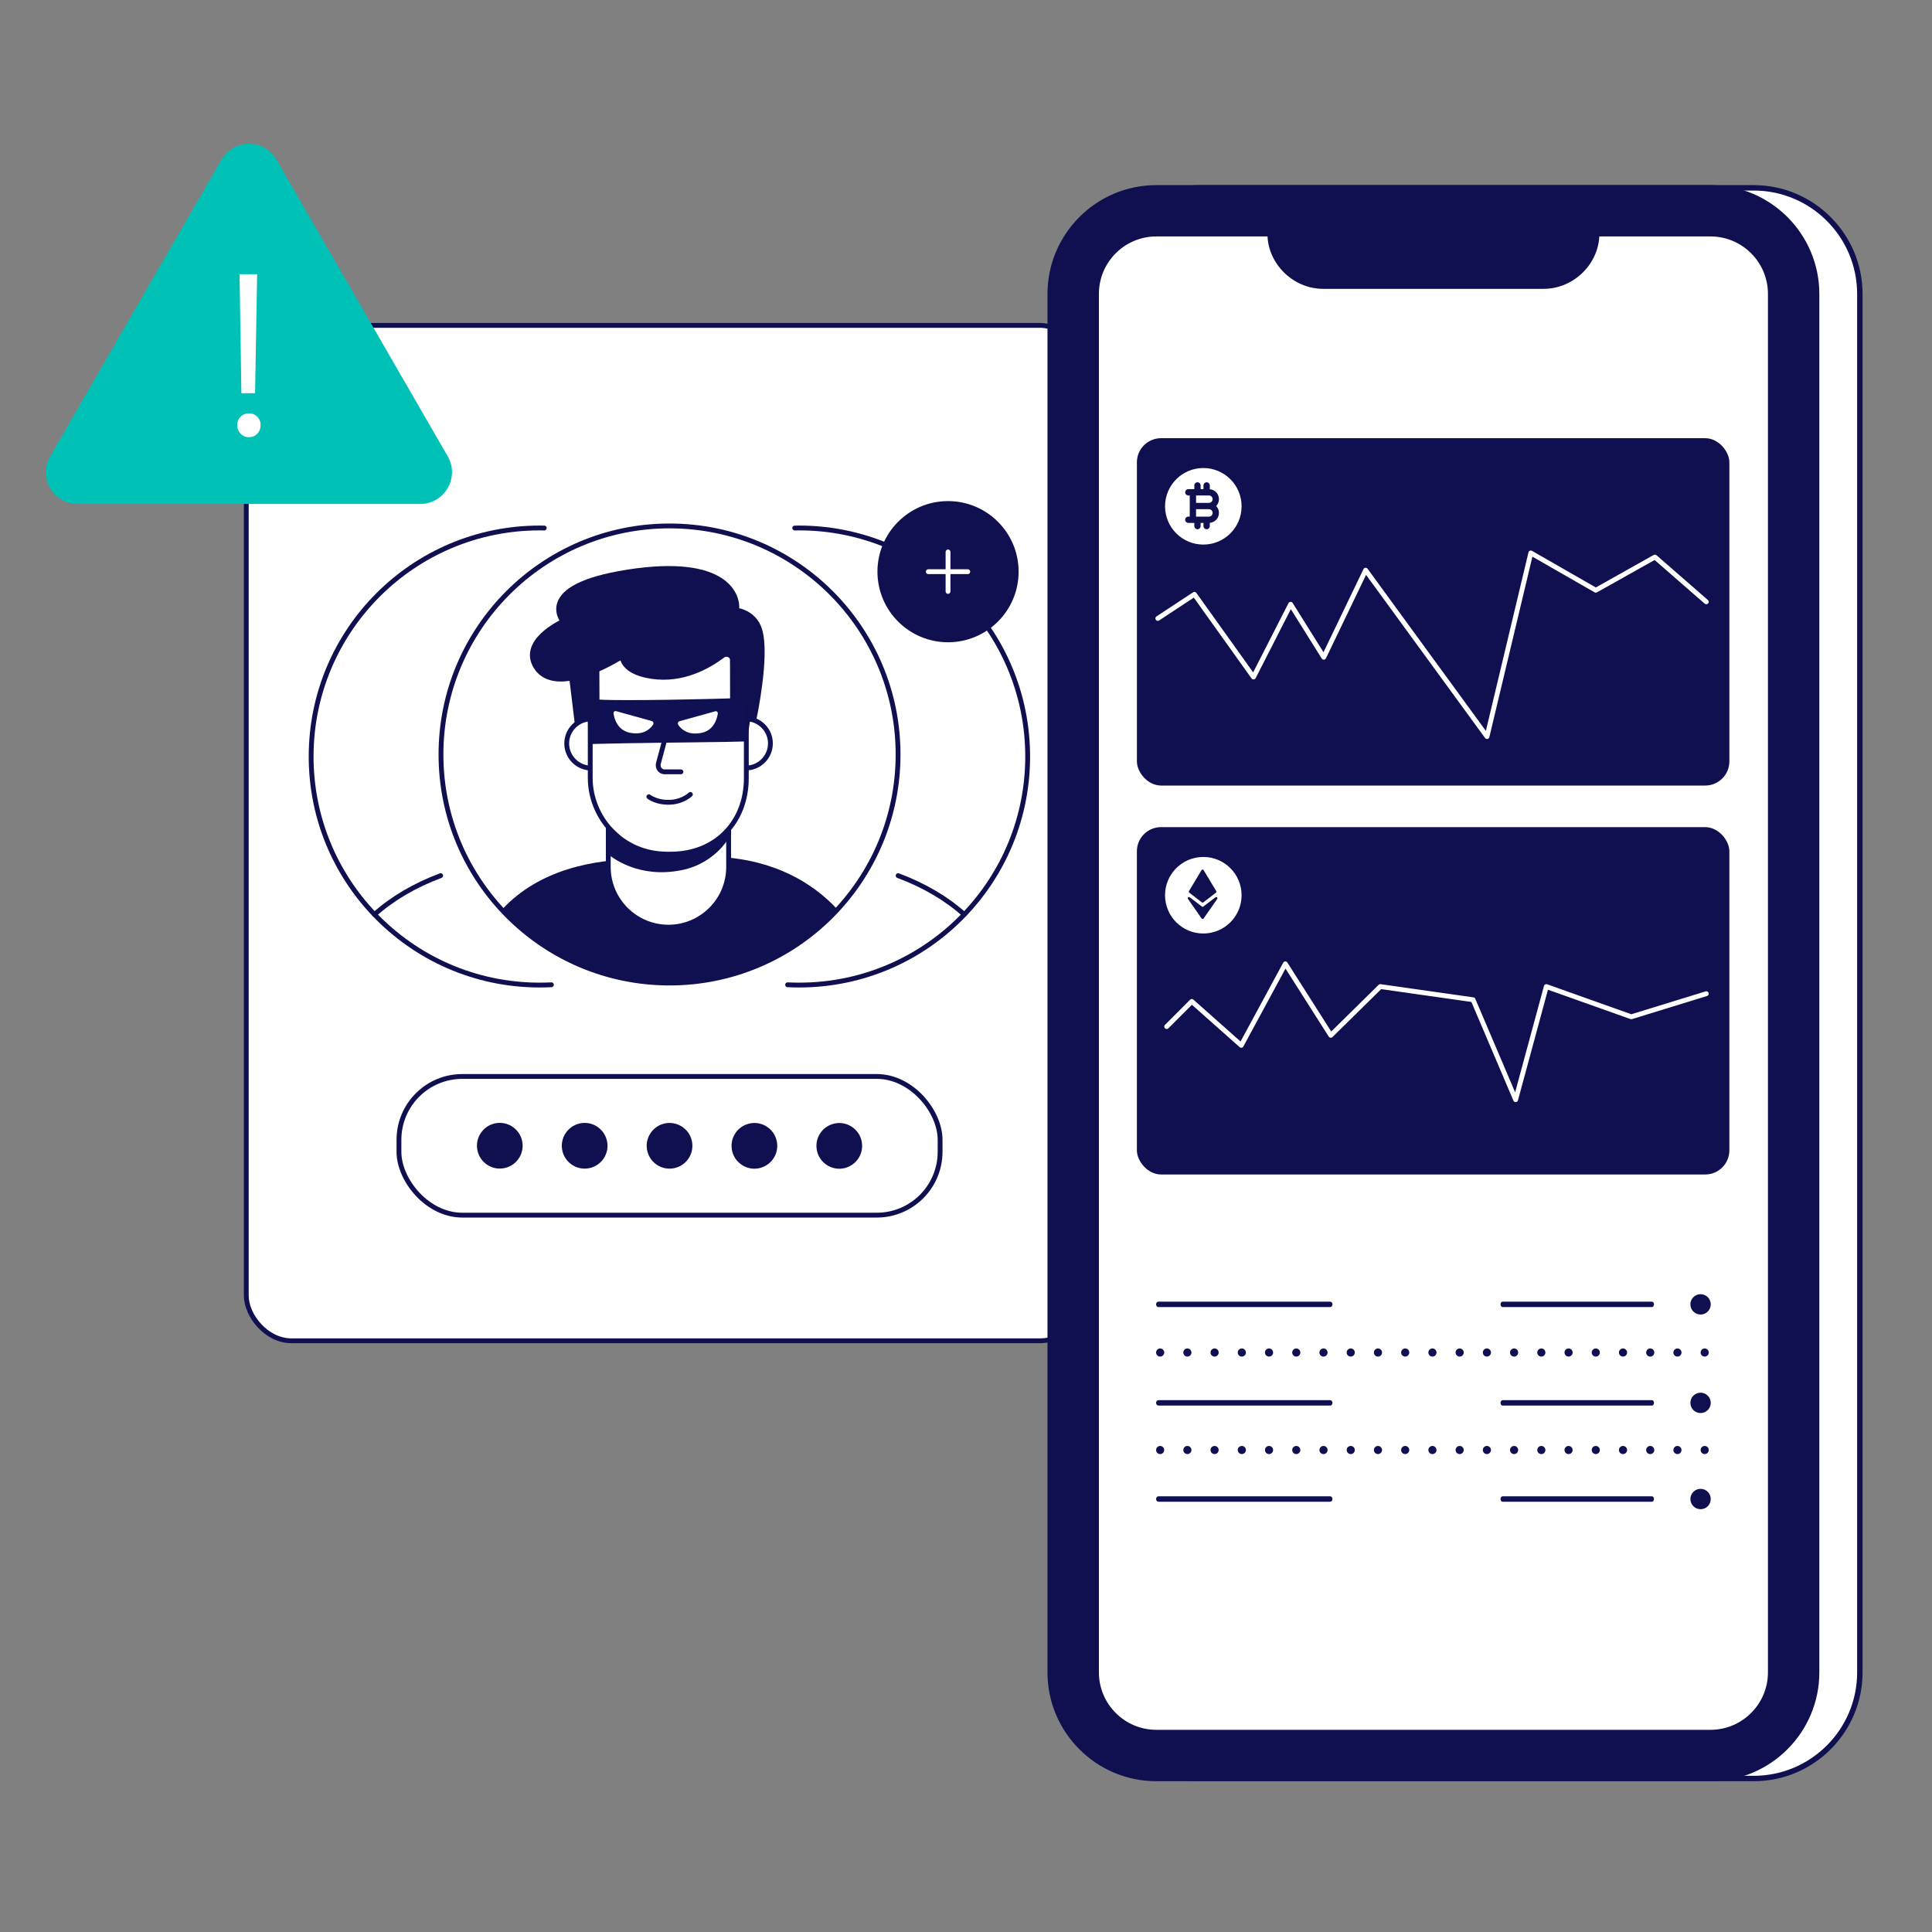 <?xml version="1.0" encoding="UTF-8"?>
<svg id="Layer_2" data-name="Layer 2" xmlns="http://www.w3.org/2000/svg" width="800" height="800" viewBox="0 0 800 800">
  <rect x="0" y="0" width="800" height="800" fill="#808080" stroke="none"/>
  <defs>
    <style>
      .cls-1 {
        fill: #00c1b6;
      }

      .cls-2, .cls-3, .cls-4 {
        fill: #fff;
      }

      .cls-5, .cls-6, .cls-7 {
        fill: #101050;
      }

      .cls-6, .cls-7, .cls-3, .cls-4, .cls-8, .cls-9 {
        stroke-linecap: round;
      }

      .cls-6, .cls-7, .cls-3, .cls-9, .cls-10 {
        stroke: #101050;
      }

      .cls-6, .cls-3, .cls-4, .cls-8, .cls-9, .cls-11 {
        stroke-linejoin: round;
        stroke-width: 2px;
      }

      .cls-7 {
        stroke-width: 4px;
      }

      .cls-7, .cls-10 {
        stroke-miterlimit: 10;
      }

      .cls-4, .cls-11 {
        stroke: #101054;
      }

      .cls-8 {
        stroke: #fff;
      }

      .cls-8, .cls-9 {
        fill: none;
      }

      .cls-10, .cls-11 {
        fill: #101054;
      }
    </style>
  </defs>
  <g>
    <rect class="cls-3" x="101.981" y="134.738" width="347.295" height="420.451" rx="18.717" ry="18.717"/>
    <g>
      <circle class="cls-9" cx="277.237" cy="312.416" r="94.638"/>
      <path class="cls-5" d="m277.13,406.49c27.392,0,52.06-11.642,69.341-30.242-10.019-10.581-25.469-20.208-49.165-21.436-12.997-.673-14.898-1.497-14.83-1.681l-15.611,3.621-2.017-.99c-19.264,0-41.61,4.372-56.835,20.727,17.27,18.459,41.844,30,69.117,30Z"/>
      <g>
        <g>
          <path class="cls-4" d="m276.791,383.916c-13.739,0-24.916-11.177-24.916-24.916v-33.668c0-1.647,1.336-2.983,2.983-2.983h43.866c1.647,0,2.983,1.336,2.983,2.983v33.668c0,13.739-11.177,24.916-24.916,24.916Z"/>
          <polyline class="cls-7" points="235.915 265.89 240.294 301.937 244.758 299.775 246.695 272.544"/>
          <circle class="cls-4" cx="244.852" cy="307.861" r="10.184"/>
          <circle class="cls-4" cx="308.83" cy="307.833" r="10.184"/>
          <path class="cls-4" d="m277.699,353.677l-1.4-0c-19.041,0-31.896-15.368-31.896-31.57l0-46.333c0-16.448,12.251-29.905,28.698-29.905h1.4c20.059,0,34.538,10.395,34.538,29.905l0,46.404c0,18.27-12.654,31.499-31.34,31.499Z"/>
          <path class="cls-7" d="m304.281,273.281c-.006-2.785-3.363-4.321-5.649-2.596-6.015,4.539-16.364,10.267-28.669,8.413-13.379-2.016-11.354-9.053-11.354-9.053,0,0-28.992,19.3-36.315,4.708-4.866-9.695,12.345-17.068,12.345-17.068,0,0-13.655-13.718,25.412-19.834,40.911-6.404,45.372,10.013,43.795,15.656h0s7.488.297,9.748,7.486c3.229,10.271-2.215,35.89-2.215,35.89l-2.573-.14-.99,6.58h-3.474l-.06-30.042Z"/>
          <path class="cls-9" d="m277.247,298.93l-4.614,17.156c-.474,1.759.771,3.511,2.496,3.511h6.835"/>
          <ellipse class="cls-11" cx="270.089" cy="300.331" rx="2.421" ry="3.989"/>
          <ellipse class="cls-11" cx="252.026" cy="300.331" rx="2.421" ry="3.989"/>
          <path class="cls-10" d="m309.029,294.217c0,3.582.168,12.296.168,12.296-6.259.265-35.318.482-49.577.747-14.178.264-15.357.348-15.357.348l-.59-17.939s-.289.734,16.289.734c22.046,0,48.403-.901,48.403-.901l.664,4.715Z"/>
          <path class="cls-2" d="m281.326,298.656l14.913-4.142c.572-.159,1.09.42.977,1.097-.386,2.322-1.761,6.796-6.652,7.832-5.7,1.206-8.525-1.548-9.686-3.253-.374-.55-.138-1.371.448-1.534Z"/>
          <path class="cls-2" d="m269.943,298.592l-14.913-4.142c-.572-.159-1.09.42-.977,1.097.386,2.322,1.761,6.796,6.652,7.832,5.7,1.206,8.525-1.548,9.686-3.253.374-.55.138-1.371-.448-1.534Z"/>
          <polyline class="cls-7" points="246.162 269.736 246.246 295.003 240.687 295.003 240.687 273.611"/>
          <path class="cls-11" d="m252.026,350.49l.084-7.496,5.053,4.801,4.452,2.701s3.953,4.079,18.27,4.079c12.509,0,21.831-9.475,21.831-9.475,0,0-5.393,11.331-19.625,14.22-17.489,3.55-28.157-5.209-29.785-6.444"/>
        </g>
        <path class="cls-9" d="m285.872,328.95s-2.78,2.707-7.474,3.175c-6.146.613-9.721-2.212-9.721-2.212"/>
      </g>
    </g>
    <circle class="cls-6" cx="392.559" cy="236.72" r="28.225"/>
    <g>
      <path class="cls-9" d="m329.087,218.646c.011-.011.011,0,.011,0,.602-.011,1.193-.022,1.795-.022,52.274,0,94.641,42.367,94.641,94.641,0,25.376-9.984,48.421-26.241,65.411-17.231,18.009-41.502,29.219-68.4,29.219-1.598,0-3.186-.044-4.762-.12"/>
      <path class="cls-9" d="m371.902,362.584c10.69,3.989,20.021,9.491,27.392,16.089"/>
    </g>
    <g>
      <path class="cls-9" d="m225.371,218.646c-.635-.011-1.27-.022-1.905-.022-52.263,0-94.63,42.367-94.63,94.641,0,25.376,9.984,48.421,26.241,65.411,17.231,18.009,41.502,29.219,68.389,29.219,1.631,0,3.251-.044,4.861-.12"/>
      <path class="cls-9" d="m155.072,378.673c7.371-6.599,16.702-12.1,27.392-16.089"/>
    </g>
    <g>
      <rect class="cls-3" x="165.2" y="445.739" width="224.074" height="57.426" rx="26.228" ry="26.228"/>
      <g>
        <path class="cls-5" d="m214.523,480.095c-1.505,2.017-3.72,3.323-6.233,3.687-.446.066-.909.099-1.356.099-2.034,0-4.001-.645-5.655-1.885-2.017-1.521-3.323-3.737-3.687-6.233-.364-2.497.281-4.993,1.786-7.01,1.521-2.034,3.737-3.34,6.233-3.704,2.497-.347,4.993.281,7.01,1.802,2.034,1.521,3.34,3.72,3.704,6.233.347,2.497-.281,4.993-1.802,7.011Z"/>
        <path class="cls-5" d="m249.674,480.112c-1.521,2.017-3.737,3.323-6.233,3.687-.463.066-.909.099-1.356.099-2.034,0-4.001-.645-5.655-1.885-2.034-1.521-3.34-3.737-3.704-6.233-.347-2.497.281-4.993,1.802-7.01,1.521-2.034,3.72-3.34,6.233-3.704,5.159-.744,9.954,2.86,10.698,8.036.364,2.497-.281,4.977-1.786,7.01Z"/>
        <path class="cls-5" d="m284.809,480.128c-1.521,2.017-3.72,3.323-6.233,3.687-.446.066-.909.099-1.356.099-2.034,0-4.001-.661-5.655-1.901-2.017-1.504-3.323-3.72-3.687-6.217-.066-.446-.099-.909-.099-1.356,0-4.613,3.406-8.68,8.118-9.358,2.497-.347,4.993.281,7.011,1.802,2.034,1.505,3.34,3.72,3.704,6.217.347,2.513-.281,4.993-1.802,7.027Z"/>
        <path class="cls-5" d="m313.727,483.832c-.463.066-.909.099-1.372.099-2.017,0-3.985-.661-5.638-1.901-2.034-1.505-3.34-3.72-3.704-6.217-.347-2.513.281-4.993,1.802-7.027,1.505-2.017,3.72-3.323,6.217-3.687,2.513-.364,4.993.281,7.027,1.802,2.017,1.505,3.323,3.72,3.687,6.217.744,5.175-2.86,9.97-8.019,10.714Z"/>
        <path class="cls-5" d="m355.096,480.145c-1.521,2.034-3.72,3.34-6.233,3.704-.446.066-.893.099-1.339.099-4.63,0-8.68-3.422-9.358-8.118-.364-2.513.281-4.993,1.786-7.027,1.521-2.017,3.737-3.323,6.233-3.687,2.497-.364,4.993.281,7.01,1.802,2.017,1.505,3.34,3.72,3.687,6.217.364,2.497-.265,4.993-1.786,7.01Z"/>
      </g>
    </g>
    <g>
      <line class="cls-8" x1="384.386" y1="236.72" x2="400.733" y2="236.72"/>
      <line class="cls-8" x1="392.559" y1="244.894" x2="392.559" y2="228.546"/>
    </g>
  </g>
  <g>
    <path class="cls-1" d="m91.674,66.127L20.77,188.935c-5.068,8.778,1.267,19.75,11.402,19.75h141.807c10.135,0,16.47-10.972,11.402-19.75l-70.904-122.809c-5.068-8.778-17.737-8.778-22.805,0Z"/>
    <path class="cls-2" d="m99.625,179.598c-.927-.958-1.39-2.14-1.39-3.546,0-1.405.463-2.572,1.39-3.499.926-.926,2.093-1.39,3.499-1.39,1.342,0,2.476.464,3.402,1.39.926.927,1.39,2.094,1.39,3.499,0,1.406-.464,2.588-1.39,3.546-.927.958-2.061,1.438-3.402,1.438-1.406,0-2.573-.479-3.499-1.438Zm6.854-66.041l-.862,49.267h-5.655l-.767-49.267h7.284Z"/>
  </g>
  <g>
    <g>
      <rect class="cls-5" x="452.38" y="464.633" width="216.901" height="41.497" rx="18.797" ry="18.797"/>
      <path class="cls-5" d="m648.936,507.212h-176.211c-11.815,0-21.428-9.612-21.428-21.427v-.808c0-11.815,9.612-21.427,21.428-21.427h176.211c11.815,0,21.427,9.612,21.427,21.427v.808c0,11.815-9.612,21.427-21.427,21.427Zm-176.211-41.497c-10.622,0-19.263,8.641-19.263,19.262v.808c0,10.622,8.641,19.262,19.263,19.262h176.211c10.621,0,19.262-8.641,19.262-19.262v-.808c0-10.622-8.641-19.262-19.262-19.262h-176.211Z"/>
    </g>
    <g>
      <path class="cls-2" d="m505.861,484.508c-.412.743-1.045,1.343-1.898,1.799-.854.457-1.913.685-3.179.685h-2.34v5.563h-3.775v-15.497h6.115c1.236,0,2.281.214,3.135.641.853.427,1.494,1.015,1.921,1.765.426.752.64,1.612.64,2.583,0,.898-.206,1.719-.618,2.462Zm-3.753-1.026c.354-.338.53-.817.53-1.435,0-.618-.177-1.096-.53-1.434-.353-.339-.891-.508-1.611-.508h-2.053v3.885h2.053c.721,0,1.258-.169,1.611-.507Z"/>
      <path class="cls-2" d="m512.551,476.218v16.337h-3.775v-16.337h3.775Z"/>
      <path class="cls-2" d="m515.586,483.04c.478-.957,1.129-1.692,1.954-2.208.824-.515,1.744-.773,2.76-.773.868,0,1.63.178,2.285.531.655.353,1.159.816,1.512,1.391v-1.744h3.776v12.318h-3.776v-1.744c-.368.574-.879,1.038-1.534,1.391-.655.353-1.416.53-2.285.53-1.001,0-1.914-.261-2.738-.783-.824-.522-1.476-1.266-1.954-2.23-.478-.964-.717-2.078-.717-3.344,0-1.266.239-2.377.717-3.334Zm7.727,1.126c-.523-.544-1.159-.817-1.91-.817-.75,0-1.387.27-1.909.806-.523.537-.784,1.277-.784,2.219,0,.942.261,1.689.784,2.241.522.552,1.159.828,1.909.828.751,0,1.387-.272,1.91-.817.522-.544.783-1.287.783-2.229,0-.942-.261-1.685-.783-2.23Z"/>
      <path class="cls-2" d="m530.973,483.04c.522-.957,1.25-1.692,2.185-2.208.934-.515,2.005-.773,3.212-.773,1.545,0,2.837.406,3.874,1.214,1.037.81,1.718,1.95,2.042,3.422h-4.018c-.339-.942-.993-1.413-1.964-1.413-.692,0-1.244.268-1.656.805-.412.538-.618,1.306-.618,2.307s.206,1.769.618,2.306c.412.538.963.806,1.656.806.971,0,1.626-.471,1.964-1.413h4.018c-.324,1.443-1.008,2.576-2.053,3.399-1.045.824-2.333,1.237-3.863,1.237-1.207,0-2.278-.257-3.212-.773-.935-.515-1.663-1.25-2.185-2.208-.523-.957-.784-2.075-.784-3.355,0-1.281.261-2.399.784-3.356Z"/>
      <path class="cls-2" d="m556.173,487.3h-8.544c.059.765.305,1.351.739,1.756.434.405.968.607,1.601.607.942,0,1.597-.397,1.965-1.192h4.018c-.206.81-.578,1.538-1.115,2.186-.537.648-1.211,1.155-2.02,1.523-.809.368-1.714.552-2.715.552-1.207,0-2.281-.257-3.223-.773-.942-.515-1.678-1.25-2.208-2.208-.53-.957-.794-2.075-.794-3.355,0-1.281.261-2.399.784-3.356.522-.957,1.254-1.692,2.196-2.208.942-.515,2.024-.773,3.245-.773,1.192,0,2.252.251,3.179.752.927.5,1.652,1.213,2.174,2.141.522.927.784,2.008.784,3.245,0,.353-.022.721-.066,1.103Zm-3.797-2.097c0-.648-.221-1.163-.662-1.545-.442-.383-.994-.574-1.656-.574-.633,0-1.167.184-1.601.552-.434.368-.703.891-.805,1.567h4.724Z"/>
      <path class="cls-2" d="m566.891,491.693c-1.214-.676-2.178-1.622-2.892-2.836-.714-1.214-1.071-2.58-1.071-4.096,0-1.516.357-2.877,1.071-4.084.714-1.206,1.678-2.149,2.892-2.825,1.214-.676,2.549-1.016,4.006-1.016,1.457,0,2.793.339,4.007,1.016,1.214.676,2.171,1.619,2.87,2.825.699,1.207,1.049,2.568,1.049,4.084,0,1.516-.354,2.881-1.06,4.096-.707,1.213-1.664,2.159-2.87,2.836-1.207.678-2.539,1.016-3.996,1.016-1.457,0-2.793-.338-4.006-1.016Zm6.976-3.665c.743-.823,1.115-1.913,1.115-3.267,0-1.369-.372-2.462-1.115-3.278-.744-.817-1.733-1.226-2.97-1.226-1.251,0-2.248.406-2.991,1.214-.743.81-1.115,1.907-1.115,3.289,0,1.369.372,2.462,1.115,3.279.743.817,1.74,1.225,2.991,1.225,1.237,0,2.226-.412,2.97-1.237Z"/>
      <path class="cls-2" d="m586.682,480.689c.662-.39,1.398-.586,2.207-.586v3.996h-1.037c-.942,0-1.648.202-2.119.607-.471.405-.707,1.115-.707,2.13v5.718h-3.775v-12.318h3.775v2.053c.441-.676.994-1.21,1.656-1.6Z"/>
      <path class="cls-2" d="m590.997,483.04c.478-.957,1.129-1.692,1.954-2.208.824-.515,1.744-.773,2.76-.773.809,0,1.548.17,2.219.508.67.338,1.195.795,1.578,1.369v-5.718h3.776v16.337h-3.776v-1.766c-.353.589-.857,1.06-1.512,1.413-.655.353-1.417.53-2.285.53-1.016,0-1.936-.261-2.76-.783-.824-.522-1.476-1.266-1.954-2.23-.478-.964-.717-2.078-.717-3.344,0-1.266.239-2.377.717-3.334Zm7.727,1.126c-.523-.544-1.159-.817-1.91-.817-.75,0-1.387.27-1.909.806-.523.537-.784,1.277-.784,2.219,0,.942.261,1.689.784,2.241.522.552,1.159.828,1.909.828.751,0,1.387-.272,1.91-.817.522-.544.783-1.287.783-2.229,0-.942-.261-1.685-.783-2.23Z"/>
      <path class="cls-2" d="m617.897,487.3h-8.544c.059.765.305,1.351.739,1.756.434.405.968.607,1.601.607.942,0,1.597-.397,1.965-1.192h4.018c-.206.81-.578,1.538-1.115,2.186-.537.648-1.211,1.155-2.02,1.523-.809.368-1.714.552-2.715.552-1.207,0-2.281-.257-3.223-.773-.942-.515-1.678-1.25-2.208-2.208-.53-.957-.794-2.075-.794-3.355,0-1.281.261-2.399.784-3.356.522-.957,1.254-1.692,2.196-2.208.942-.515,2.024-.773,3.245-.773,1.192,0,2.252.251,3.179.752.927.5,1.652,1.213,2.174,2.141.522.927.784,2.008.784,3.245,0,.353-.022.721-.066,1.103Zm-3.797-2.097c0-.648-.221-1.163-.662-1.545-.442-.383-.994-.574-1.656-.574-.633,0-1.167.184-1.601.552-.434.368-.703.891-.805,1.567h4.724Z"/>
      <path class="cls-2" d="m625.712,480.689c.662-.39,1.398-.586,2.207-.586v3.996h-1.037c-.942,0-1.648.202-2.119.607-.471.405-.707,1.115-.707,2.13v5.718h-3.775v-12.318h3.775v2.053c.441-.676.994-1.21,1.656-1.6Z"/>
    </g>
  </g>
  <path class="cls-5" d="m597.379,494.076h-90.441c-.635,0-1.149-.515-1.149-1.149,0-.635.515-1.149,1.149-1.149h90.441c.635,0,1.149.515,1.149,1.149,0,.635-.515,1.149-1.149,1.149Z"/>
  <path class="cls-5" d="m679.453,492.043h-31.06c-.62,0-1.123-.503-1.123-1.123,0-.62.503-1.123,1.123-1.123h31.06c.62,0,1.123.503,1.123,1.123,0,.62-.503,1.123-1.123,1.123Z"/>
  <g>
    <path class="cls-5" d="m505.356,470.017c-.115,0-.23-.011-.345-.034-.103-.023-.218-.057-.322-.103-.103-.035-.195-.092-.287-.15-.103-.068-.184-.138-.264-.218-.08-.08-.161-.172-.218-.264-.057-.092-.115-.195-.161-.299-.035-.103-.069-.207-.092-.322-.023-.114-.035-.218-.035-.333,0-.46.184-.896.506-1.218.081-.081.161-.15.264-.219.092-.057.184-.114.287-.161.104-.035.219-.069.322-.092.563-.115,1.161.069,1.563.471.08.08.149.161.207.264.069.091.126.184.161.287.046.114.081.218.104.333.023.103.034.218.034.333,0,.115-.011.219-.034.333-.023.115-.058.219-.104.322-.034.103-.091.207-.161.299-.058.092-.127.184-.207.264-.322.322-.77.506-1.218.506Z"/>
    <path class="cls-5" d="m665.175,468.293c0-.954.782-1.724,1.724-1.724h0c.954,0,1.724.771,1.724,1.724h0c0,.954-.77,1.724-1.724,1.724h0c-.942,0-1.724-.77-1.724-1.724Zm-11.54,0c0-.954.782-1.724,1.724-1.724h0c.954,0,1.724.771,1.724,1.724h0c0,.954-.77,1.724-1.724,1.724h0c-.942,0-1.724-.77-1.724-1.724Zm-11.529,0c0-.954.77-1.724,1.712-1.724h0c.954,0,1.736.771,1.736,1.724h0c0,.954-.782,1.724-1.736,1.724h0c-.942,0-1.712-.77-1.712-1.724Zm-11.54,0c0-.954.77-1.724,1.724-1.724h0c.942,0,1.724.771,1.724,1.724h0c0,.954-.782,1.724-1.724,1.724h0c-.954,0-1.724-.77-1.724-1.724Zm-11.54,0c0-.954.77-1.724,1.724-1.724h0c.954,0,1.724.771,1.724,1.724h0c0,.954-.77,1.724-1.724,1.724h0c-.954,0-1.724-.77-1.724-1.724Zm-11.54,0c0-.954.77-1.724,1.724-1.724h0c.954,0,1.724.771,1.724,1.724h0c0,.954-.77,1.724-1.724,1.724h0c-.954,0-1.724-.77-1.724-1.724Zm-11.54,0c0-.954.77-1.724,1.724-1.724h0c.954,0,1.724.771,1.724,1.724h0c0,.954-.77,1.724-1.724,1.724h0c-.954,0-1.724-.77-1.724-1.724Zm-11.54,0c0-.954.77-1.724,1.724-1.724h0c.954,0,1.724.771,1.724,1.724h0c0,.954-.77,1.724-1.724,1.724h0c-.954,0-1.724-.77-1.724-1.724Zm-11.54,0c0-.954.77-1.724,1.724-1.724h0c.954,0,1.724.771,1.724,1.724h0c0,.954-.77,1.724-1.724,1.724h0c-.954,0-1.724-.77-1.724-1.724Zm-11.54,0c0-.954.771-1.724,1.724-1.724h0c.954,0,1.724.771,1.724,1.724h0c0,.954-.77,1.724-1.724,1.724h0c-.954,0-1.724-.77-1.724-1.724Zm-11.54,0c0-.954.771-1.724,1.724-1.724h0c.954,0,1.724.771,1.724,1.724h0c0,.954-.77,1.724-1.724,1.724h0c-.954,0-1.724-.77-1.724-1.724Zm-11.54,0c0-.954.781-1.724,1.724-1.724h0c.954,0,1.735.771,1.735,1.724h0c0,.954-.782,1.724-1.735,1.724h0c-.943,0-1.724-.77-1.724-1.724Zm-11.54,0c0-.954.781-1.724,1.735-1.724h0c.942,0,1.724.771,1.724,1.724h0c0,.954-.782,1.724-1.724,1.724h0c-.954,0-1.735-.77-1.735-1.724Zm-11.529,0c0-.954.77-1.724,1.724-1.724h0c.954,0,1.724.771,1.724,1.724h0c0,.954-.77,1.724-1.724,1.724h0c-.954,0-1.724-.77-1.724-1.724Z"/>
    <path class="cls-5" d="m678.44,470.017c-.115,0-.23-.011-.333-.034-.115-.023-.218-.057-.322-.103-.104-.035-.207-.092-.299-.15-.092-.068-.184-.138-.264-.218-.08-.08-.149-.172-.218-.264-.057-.092-.115-.195-.149-.299-.046-.103-.081-.207-.103-.322-.023-.114-.035-.218-.035-.333,0-.46.184-.896.506-1.218.081-.081.172-.15.264-.219.092-.057.195-.114.299-.161.103-.035.207-.069.322-.092.563-.115,1.161.069,1.552.471.08.08.149.161.218.264.057.091.115.184.161.287.034.114.069.218.092.333.023.103.034.218.034.333,0,.115-.011.219-.034.333-.023.115-.058.219-.092.322-.046.103-.104.207-.161.299-.069.092-.138.184-.218.264-.322.322-.759.506-1.218.506Z"/>
  </g>
  <g>
    <path class="cls-2" d="m770.122,161.751v530.759c0,24.267-19.668,43.935-43.935,43.935h-229.487c-24.171,0-43.935-19.764-43.935-43.935V164.041l-.001-3.263v-39.065c0-24.267,19.668-43.935,43.935-43.935h229.487c24.171,0,43.935,19.764,43.935,43.935v39.065l.001.972Z"/>
    <path class="cls-5" d="m726.188,737.567h-229.487c-24.845,0-45.058-20.213-45.058-45.057l-.001-570.796c0-24.845,20.213-45.058,45.058-45.058h229.487c24.844,0,45.057,20.213,45.057,45.058l.001,40.036v530.76c0,24.844-20.213,45.057-45.057,45.057ZM496.699,78.902c-23.606,0-42.812,19.206-42.812,42.812l.001,570.796c0,23.606,19.205,42.811,42.812,42.811h229.487c23.606,0,42.811-19.205,42.811-42.811l-.001-570.796c0-23.606-19.205-42.812-42.811-42.812h-229.487Z"/>
  </g>
  <g>
    <path class="cls-5" d="m708.289,77.779h-229.491c-24.258,0-43.935,19.666-43.935,43.935v570.79c0,24.178,19.768,43.935,43.935,43.935h229.491c24.27,0,43.935-19.665,43.935-43.935V121.714c0-24.167-19.768-43.935-43.935-43.935Zm24.899,614.725c0,13.744-11.178,24.9-24.899,24.9h-229.479c-13.733,0-24.9-11.156-24.9-24.9V121.68c0-13.733,11.167-24.9,24.9-24.9h47.13c.011,11.682,9.884,21.704,21.967,21.704h91.272c12.084,0,21.968-10.033,21.968-21.716l.012.011h47.13c13.721,0,24.899,11.167,24.899,24.9v570.824Z"/>
    <path class="cls-5" d="m708.289,737.562h-229.491c-24.846,0-45.058-20.213-45.058-45.057V121.714c0-24.846,20.213-45.058,45.058-45.058h229.491c24.845,0,45.058,20.213,45.058,45.058v570.79c0,24.844-20.213,45.057-45.058,45.057ZM478.798,78.902c-23.607,0-42.812,19.206-42.812,42.812v570.79c0,23.606,19.206,42.811,42.812,42.811h229.491c23.607,0,42.812-19.205,42.812-42.811V121.714c0-23.607-19.205-42.812-42.812-42.812h-229.491Zm229.491,639.625h-229.48c-14.349,0-26.023-11.674-26.023-26.022V121.68c0-14.349,11.674-26.023,26.023-26.023h48.253l.001,1.122c.01,11.157,9.556,20.583,20.844,20.583h91.272c11.299,0,20.845-9.43,20.845-20.592v-2.621l1.584,1.509h46.682c14.349,0,26.022,11.674,26.022,26.023v570.825c0,14.349-11.674,26.022-26.022,26.022ZM478.81,97.903c-13.11,0-23.777,10.666-23.777,23.777v570.825c0,13.11,10.666,23.776,23.777,23.776h229.48c13.11,0,23.776-10.666,23.776-23.776V121.68c0-13.11-10.666-23.777-23.776-23.777h-46.049c-.621,11.878-10.929,21.704-23.061,21.704h-91.272c-12.124,0-22.434-9.828-23.06-21.704h-46.038Z"/>
  </g>
  <g>
    <path class="cls-2" d="m733.189,121.68v570.824c0,13.744-11.178,24.9-24.899,24.9h-229.479c-13.733,0-24.9-11.156-24.9-24.9V121.68c0-13.733,11.167-24.9,24.9-24.9h47.13c.011,11.682,9.884,21.704,21.967,21.704h91.272c12.084,0,21.968-10.033,21.968-21.716l.012.011h47.13c13.721,0,24.899,11.167,24.899,24.9Z"/>
    <path class="cls-5" d="m708.289,718.527h-229.48c-14.349,0-26.023-11.674-26.023-26.022V121.68c0-14.349,11.674-26.023,26.023-26.023h48.253l.001,1.122c.01,11.157,9.556,20.583,20.844,20.583h91.272c11.299,0,20.845-9.43,20.845-20.592v-2.621l1.584,1.509h46.682c14.349,0,26.022,11.674,26.022,26.023v570.825c0,14.349-11.674,26.022-26.022,26.022ZM478.81,97.903c-13.11,0-23.777,10.666-23.777,23.777v570.825c0,13.11,10.666,23.776,23.777,23.776h229.48c13.11,0,23.776-10.666,23.776-23.776V121.68c0-13.11-10.666-23.777-23.776-23.777h-46.049c-.621,11.878-10.929,21.704-23.061,21.704h-91.272c-12.124,0-22.434-9.828-23.06-21.704h-46.038Z"/>
  </g>
  <g>
    <path class="cls-2" d="m733.189,121.68v570.824c0,13.744-11.178,24.9-24.899,24.9h-229.479c-13.733,0-24.9-11.156-24.9-24.9V121.68c0-13.733,11.167-24.9,24.9-24.9h47.13c.011,11.682,9.884,21.704,21.967,21.704h91.272c12.084,0,21.968-10.033,21.968-21.716l.012.011h47.13c13.721,0,24.899,11.167,24.899,24.9Z"/>
    <path class="cls-5" d="m708.289,718.527h-229.48c-14.349,0-26.023-11.674-26.023-26.022V121.68c0-14.349,11.674-26.023,26.023-26.023h47.131c.62,0,1.123.502,1.123,1.122.01,11.157,9.556,20.583,20.844,20.583h91.272c11.299,0,20.845-9.43,20.845-20.592,0-.449.268-.855.681-1.032.192-.082.398-.106.599-.08h46.985c14.349,0,26.022,11.674,26.022,26.023v570.825c0,14.349-11.674,26.022-26.022,26.022ZM478.81,97.903c-13.11,0-23.777,10.666-23.777,23.777v570.825c0,13.11,10.666,23.776,23.777,23.776h229.48c13.11,0,23.776-10.666,23.776-23.776V121.68c0-13.11-10.666-23.777-23.776-23.777h-46.049c-.621,11.878-10.929,21.704-23.061,21.704h-91.272c-12.124,0-22.434-9.828-23.06-21.704h-46.038Z"/>
  </g>
  <polyline class="cls-8" points="483.218 419.881 493.62 409.479 514.088 423.646 532.347 393.905 551.17 419.504 571.688 403.316 610.088 408.775 626.653 437.763 640.412 403.31 675.594 415.834 708.924 405.575"/>
  <path class="cls-5" d="m550.801,541.233h-71.142c-.523,0-.947-.503-.947-1.123,0-.62.424-1.123.947-1.123h71.142c.523,0,.947.503.947,1.123,0,.62-.424,1.123-.947,1.123Z"/>
  <path class="cls-5" d="m684.053,541.233h-61.885c-.455,0-.824-.503-.824-1.123,0-.62.369-1.123.824-1.123h61.885c.455,0,.824.503.824,1.123,0,.62-.369,1.123-.824,1.123Z"/>
  <path class="cls-5" d="m550.801,582.021h-71.142c-.523,0-.947-.503-.947-1.123s.424-1.123.947-1.123h71.142c.523,0,.947.503.947,1.123s-.424,1.123-.947,1.123Z"/>
  <path class="cls-5" d="m684.053,582.021h-61.885c-.455,0-.824-.503-.824-1.123s.369-1.123.824-1.123h61.885c.455,0,.824.503.824,1.123s-.369,1.123-.824,1.123Z"/>
  <path class="cls-5" d="m550.801,621.835h-71.142c-.523,0-.947-.503-.947-1.123,0-.62.424-1.123.947-1.123h71.142c.523,0,.947.503.947,1.123,0,.62-.424,1.123-.947,1.123Z"/>
  <path class="cls-5" d="m684.053,621.835h-61.885c-.455,0-.824-.503-.824-1.123,0-.62.369-1.123.824-1.123h61.885c.455,0,.824.503.824,1.123,0,.62-.369,1.123-.824,1.123Z"/>
  <circle class="cls-5" cx="704.17" cy="540.11" r="4.217"/>
  <circle class="cls-5" cx="704.17" cy="580.898" r="4.217"/>
  <circle class="cls-5" cx="704.17" cy="620.712" r="4.217"/>
  <circle class="cls-2" cx="490.554" cy="357.537" r="4.217"/>
  <g>
    <g>
      <path class="cls-5" d="m480.396,561.735c-.112,0-.224-.011-.337-.033-.101-.022-.213-.056-.315-.101-.101-.034-.191-.09-.281-.146-.101-.067-.179-.134-.258-.213-.078-.078-.157-.168-.213-.258-.056-.09-.112-.191-.157-.292-.034-.101-.067-.202-.09-.315-.022-.112-.034-.213-.034-.326,0-.449.18-.876.494-1.19.079-.079.157-.146.258-.214.09-.056.18-.112.281-.157.101-.034.214-.067.315-.09.55-.112,1.134.067,1.527.461.078.078.146.157.202.258.067.089.123.179.157.281.045.112.079.213.101.326.022.101.033.213.033.325,0,.112-.011.214-.033.326-.022.112-.056.214-.101.315-.033.101-.089.202-.157.292-.056.09-.124.18-.202.258-.314.315-.752.494-1.191.494Z"/>
      <path class="cls-5" d="m636.547,560.051c0-.932.764-1.685,1.685-1.685h0c.932,0,1.685.753,1.685,1.685h0c0,.932-.752,1.685-1.685,1.685h0c-.921,0-1.685-.752-1.685-1.685Zm-11.276,0c0-.932.764-1.685,1.685-1.685h0c.932,0,1.685.753,1.685,1.685h0c0,.932-.752,1.685-1.685,1.685h0c-.921,0-1.685-.752-1.685-1.685Zm-11.264,0c0-.932.752-1.685,1.673-1.685h0c.932,0,1.696.753,1.696,1.685h0c0,.932-.764,1.685-1.696,1.685h0c-.921,0-1.673-.752-1.673-1.685Zm-11.276,0c0-.932.752-1.685,1.685-1.685h0c.921,0,1.685.753,1.685,1.685h0c0,.932-.764,1.685-1.685,1.685h0c-.932,0-1.685-.752-1.685-1.685Zm-11.276,0c0-.932.752-1.685,1.685-1.685h0c.932,0,1.685.753,1.685,1.685h0c0,.932-.752,1.685-1.685,1.685h0c-.932,0-1.685-.752-1.685-1.685Zm-11.276,0c0-.932.752-1.685,1.685-1.685h0c.932,0,1.685.753,1.685,1.685h0c0,.932-.752,1.685-1.685,1.685h0c-.932,0-1.685-.752-1.685-1.685Zm-11.276,0c0-.932.752-1.685,1.685-1.685h0c.932,0,1.685.753,1.685,1.685h0c0,.932-.752,1.685-1.685,1.685h0c-.932,0-1.685-.752-1.685-1.685Zm-11.276,0c0-.932.752-1.685,1.685-1.685h0c.932,0,1.685.753,1.685,1.685h0c0,.932-.752,1.685-1.685,1.685h0c-.932,0-1.685-.752-1.685-1.685Zm-11.276,0c0-.932.752-1.685,1.685-1.685h0c.932,0,1.685.753,1.685,1.685h0c0,.932-.752,1.685-1.685,1.685h0c-.932,0-1.685-.752-1.685-1.685Zm-11.276,0c0-.932.753-1.685,1.685-1.685h0c.932,0,1.685.753,1.685,1.685h0c0,.932-.752,1.685-1.685,1.685h0c-.932,0-1.685-.752-1.685-1.685Zm-11.276,0c0-.932.753-1.685,1.685-1.685h0c.932,0,1.685.753,1.685,1.685h0c0,.932-.752,1.685-1.685,1.685h0c-.932,0-1.685-.752-1.685-1.685Zm-11.275,0c0-.932.763-1.685,1.685-1.685h0c.932,0,1.696.753,1.696,1.685h0c0,.932-.764,1.685-1.696,1.685h0c-.921,0-1.685-.752-1.685-1.685Zm-11.276,0c0-.932.763-1.685,1.696-1.685h0c.921,0,1.685.753,1.685,1.685h0c0,.932-.764,1.685-1.685,1.685h0c-.932,0-1.696-.752-1.696-1.685Zm-11.265,0c0-.932.752-1.685,1.685-1.685h0c.932,0,1.685.753,1.685,1.685h0c0,.932-.752,1.685-1.685,1.685h0c-.932,0-1.685-.752-1.685-1.685Z"/>
      <path class="cls-5" d="m649.507,561.735c-.112,0-.225-.011-.326-.033-.112-.022-.213-.056-.314-.101-.101-.034-.202-.09-.292-.146-.09-.067-.179-.134-.258-.213-.078-.078-.146-.168-.213-.258-.056-.09-.112-.191-.146-.292-.045-.101-.079-.202-.101-.315-.022-.112-.034-.213-.034-.326,0-.449.18-.876.494-1.19.079-.079.168-.146.258-.214.09-.056.191-.112.292-.157.101-.034.202-.067.314-.09.551-.112,1.135.067,1.516.461.078.078.146.157.213.258.056.089.112.179.157.281.033.112.067.213.09.326.022.101.033.213.033.325,0,.112-.011.214-.033.326-.022.112-.056.214-.09.315-.045.101-.101.202-.157.292-.067.09-.135.18-.213.258-.314.315-.741.494-1.191.494Z"/>
    </g>
    <path class="cls-5" d="m704.189,560.051c0-.932.753-1.685,1.685-1.685h0c.932,0,1.685.753,1.685,1.685h0c0,.932-.752,1.685-1.685,1.685h0c-.932,0-1.685-.752-1.685-1.685Z"/>
    <path class="cls-5" d="m692.913,560.051c0-.932.753-1.685,1.685-1.685h0c.932,0,1.685.753,1.685,1.685h0c0,.932-.752,1.685-1.685,1.685h0c-.932,0-1.685-.752-1.685-1.685Z"/>
    <path class="cls-5" d="m681.638,560.051c0-.932.763-1.685,1.685-1.685h0c.932,0,1.696.753,1.696,1.685h0c0,.932-.764,1.685-1.696,1.685h0c-.921,0-1.685-.752-1.685-1.685Z"/>
    <path class="cls-5" d="m670.363,560.051c0-.932.763-1.685,1.696-1.685h0c.921,0,1.685.753,1.685,1.685h0c0,.932-.764,1.685-1.685,1.685h0c-.932,0-1.696-.752-1.696-1.685Z"/>
    <path class="cls-5" d="m659.098,560.051c0-.932.752-1.685,1.685-1.685h0c.932,0,1.685.753,1.685,1.685h0c0,.932-.752,1.685-1.685,1.685h0c-.932,0-1.685-.752-1.685-1.685Z"/>
  </g>
  <g>
    <g>
      <path class="cls-5" d="m480.396,602.105c-.112,0-.224-.011-.337-.033-.101-.022-.213-.056-.315-.101-.101-.034-.191-.09-.281-.146-.101-.067-.179-.134-.258-.213-.078-.078-.157-.168-.213-.258-.056-.09-.112-.191-.157-.292-.034-.101-.067-.202-.09-.315-.022-.112-.034-.213-.034-.326,0-.449.18-.876.494-1.19.079-.079.157-.146.258-.214.09-.056.18-.112.281-.157.101-.034.214-.067.315-.09.55-.112,1.134.067,1.527.461.078.078.146.157.202.258.067.089.123.179.157.281.045.112.079.213.101.326.022.101.033.213.033.325,0,.112-.011.214-.033.326-.022.112-.056.214-.101.315-.033.101-.089.202-.157.292-.056.09-.124.18-.202.258-.314.315-.752.494-1.191.494Z"/>
      <path class="cls-5" d="m636.547,600.42c0-.932.764-1.685,1.685-1.685h0c.932,0,1.685.753,1.685,1.685h0c0,.932-.752,1.685-1.685,1.685h0c-.921,0-1.685-.752-1.685-1.685Zm-11.276,0c0-.932.764-1.685,1.685-1.685h0c.932,0,1.685.753,1.685,1.685h0c0,.932-.752,1.685-1.685,1.685h0c-.921,0-1.685-.752-1.685-1.685Zm-11.264,0c0-.932.752-1.685,1.673-1.685h0c.932,0,1.696.753,1.696,1.685h0c0,.932-.764,1.685-1.696,1.685h0c-.921,0-1.673-.752-1.673-1.685Zm-11.276,0c0-.932.752-1.685,1.685-1.685h0c.921,0,1.685.753,1.685,1.685h0c0,.932-.764,1.685-1.685,1.685h0c-.932,0-1.685-.752-1.685-1.685Zm-11.276,0c0-.932.752-1.685,1.685-1.685h0c.932,0,1.685.753,1.685,1.685h0c0,.932-.752,1.685-1.685,1.685h0c-.932,0-1.685-.752-1.685-1.685Zm-11.276,0c0-.932.752-1.685,1.685-1.685h0c.932,0,1.685.753,1.685,1.685h0c0,.932-.752,1.685-1.685,1.685h0c-.932,0-1.685-.752-1.685-1.685Zm-11.276,0c0-.932.752-1.685,1.685-1.685h0c.932,0,1.685.753,1.685,1.685h0c0,.932-.752,1.685-1.685,1.685h0c-.932,0-1.685-.752-1.685-1.685Zm-11.276,0c0-.932.752-1.685,1.685-1.685h0c.932,0,1.685.753,1.685,1.685h0c0,.932-.752,1.685-1.685,1.685h0c-.932,0-1.685-.752-1.685-1.685Zm-11.276,0c0-.932.752-1.685,1.685-1.685h0c.932,0,1.685.753,1.685,1.685h0c0,.932-.752,1.685-1.685,1.685h0c-.932,0-1.685-.752-1.685-1.685Zm-11.276,0c0-.932.753-1.685,1.685-1.685h0c.932,0,1.685.753,1.685,1.685h0c0,.932-.752,1.685-1.685,1.685h0c-.932,0-1.685-.752-1.685-1.685Zm-11.276,0c0-.932.753-1.685,1.685-1.685h0c.932,0,1.685.753,1.685,1.685h0c0,.932-.752,1.685-1.685,1.685h0c-.932,0-1.685-.752-1.685-1.685Zm-11.275,0c0-.932.763-1.685,1.685-1.685h0c.932,0,1.696.753,1.696,1.685h0c0,.932-.764,1.685-1.696,1.685h0c-.921,0-1.685-.752-1.685-1.685Zm-11.276,0c0-.932.763-1.685,1.696-1.685h0c.921,0,1.685.753,1.685,1.685h0c0,.932-.764,1.685-1.685,1.685h0c-.932,0-1.696-.752-1.696-1.685Zm-11.265,0c0-.932.752-1.685,1.685-1.685h0c.932,0,1.685.753,1.685,1.685h0c0,.932-.752,1.685-1.685,1.685h0c-.932,0-1.685-.752-1.685-1.685Z"/>
      <path class="cls-5" d="m649.507,602.105c-.112,0-.225-.011-.326-.033-.112-.022-.213-.056-.314-.101-.101-.034-.202-.09-.292-.146-.09-.067-.179-.134-.258-.213-.078-.078-.146-.168-.213-.258-.056-.09-.112-.191-.146-.292-.045-.101-.079-.202-.101-.315-.022-.112-.034-.213-.034-.326,0-.449.18-.876.494-1.19.079-.079.168-.146.258-.214.09-.056.191-.112.292-.157.101-.034.202-.067.314-.09.551-.112,1.135.067,1.516.461.078.078.146.157.213.258.056.089.112.179.157.281.033.112.067.213.09.326.022.101.033.213.033.325,0,.112-.011.214-.033.326-.022.112-.056.214-.09.315-.045.101-.101.202-.157.292-.067.09-.135.18-.213.258-.314.315-.741.494-1.191.494Z"/>
    </g>
    <path class="cls-5" d="m704.189,600.421c0-.932.753-1.685,1.685-1.685h0c.932,0,1.685.753,1.685,1.685h0c0,.932-.752,1.685-1.685,1.685h0c-.932,0-1.685-.752-1.685-1.685Z"/>
    <path class="cls-5" d="m692.913,600.421c0-.932.753-1.685,1.685-1.685h0c.932,0,1.685.753,1.685,1.685h0c0,.932-.752,1.685-1.685,1.685h0c-.932,0-1.685-.752-1.685-1.685Z"/>
    <path class="cls-5" d="m681.638,600.421c0-.932.763-1.685,1.685-1.685h0c.932,0,1.696.753,1.696,1.685h0c0,.932-.764,1.685-1.696,1.685h0c-.921,0-1.685-.752-1.685-1.685Z"/>
    <path class="cls-5" d="m670.363,600.421c0-.932.763-1.685,1.696-1.685h0c.921,0,1.685.753,1.685,1.685h0c0,.932-.764,1.685-1.685,1.685h0c-.932,0-1.696-.752-1.696-1.685Z"/>
    <path class="cls-5" d="m659.098,600.421c0-.932.752-1.685,1.685-1.685h0c.932,0,1.685.753,1.685,1.685h0c0,.932-.752,1.685-1.685,1.685h0c-.932,0-1.685-.752-1.685-1.685Z"/>
  </g>
  <g>
    <rect class="cls-5" x="470.765" y="181.448" width="245.332" height="143.832" rx="10" ry="10"/>
    <polyline class="cls-8" points="479.43 256.074 494.582 246.098 519.051 280.335 534.419 250.214 548.147 272.154 565.478 236.097 615.736 304.991 633.876 228.969 660.793 244.404 685.264 230.663 706.536 249.201"/>
    <circle class="cls-3" cx="498.272" cy="209.649" r="16.848"/>
    <path class="cls-5" d="m500.951,202.578v-1.574c0-.467-.249-.899-.654-1.133-.405-.234-.903-.234-1.308,0-.405.234-.654.665-.654,1.133v1.538h-1.177v-1.538c0-.467-.249-.899-.654-1.133-.405-.234-.903-.234-1.308,0s-.654.665-.654,1.133v1.538h-2.485c-.467,0-.899.249-1.133.654-.234.405-.234.903,0,1.308.234.405.665.654,1.133.654h.588v8.763h-.588c-.467,0-.899.249-1.133.654-.234.405-.234.903,0,1.308.234.405.665.654,1.133.654h2.485v1.318c0,.467.249.899.654,1.133.405.234.903.234,1.308,0,.405-.234.654-.665.654-1.133v-1.318h1.177v1.318c0,.467.249.899.654,1.133.405.234.903.234,1.308,0,.405-.234.654-.665.654-1.133v-1.354c1.041-.084,2.012-.56,2.716-1.332.704-.772,1.088-1.783,1.076-2.827-.012-1.045-.421-2.046-1.143-2.801.722-.755,1.13-1.756,1.143-2.801.012-1.045-.372-2.055-1.076-2.827-.704-.772-1.675-1.248-2.716-1.332v-0Zm-.36,11.342h-5.329v-3.074h5.33c.549,0,1.056.293,1.331.769.275.475.275,1.061,0,1.537-.275.475-.782.769-1.331.769l-.001 0Zm0-5.689h-5.329v-3.074h5.33c.549,0,1.056.293,1.331.768.275.475.275,1.061,0,1.537-.275.475-.782.768-1.331.768l-.001 0Z"/>
    <rect class="cls-5" x="470.76" y="342.496" width="245.332" height="143.832" rx="10" ry="10"/>
    <circle class="cls-3" cx="498.266" cy="370.697" r="16.848"/>
    <polyline class="cls-8" points="483.1 425.08 493.502 414.678 513.97 432.845 532.229 399.104 551.052 428.704 571.57 408.515 609.97 413.974 627.595 455.357 640.294 408.509 675.476 421.033 706.536 411.471"/>
    <g>
      <path class="cls-5" d="m504.117,371.953c.001.107-.034.212-.098.298l-5.634,8.061c-.094.135-.249.216-.414.216-.165,0-.319-.081-.414-.216l-5.64-8.071c-.146-.204-.12-.484.061-.658.181-.173.462-.188.659-.033l5.333,4.046,5.333-4.043c.081-.063.179-.099.281-.104h.032c.276.003.499.227.499.504l-0-0Z"/>
      <path class="cls-5" d="m503.613,368.973l-5.209-8.665c-.091-.152-.255-.245-.432-.245-.177,0-.341.093-.432.245l-5.209,8.665c-.132.22-.078.503.125.659l5.208,4.018c.181.14.435.14.617,0l5.208-4.018c.203-.156.257-.44.125-.659h0Z"/>
    </g>
  </g>
  <circle class="cls-5" cx="449.052" cy="541.932" r="4.203"/>
  <circle class="cls-5" cx="449.052" cy="582.587" r="4.203"/>
  <circle class="cls-5" cx="449.052" cy="622.271" r="4.203"/>
</svg>